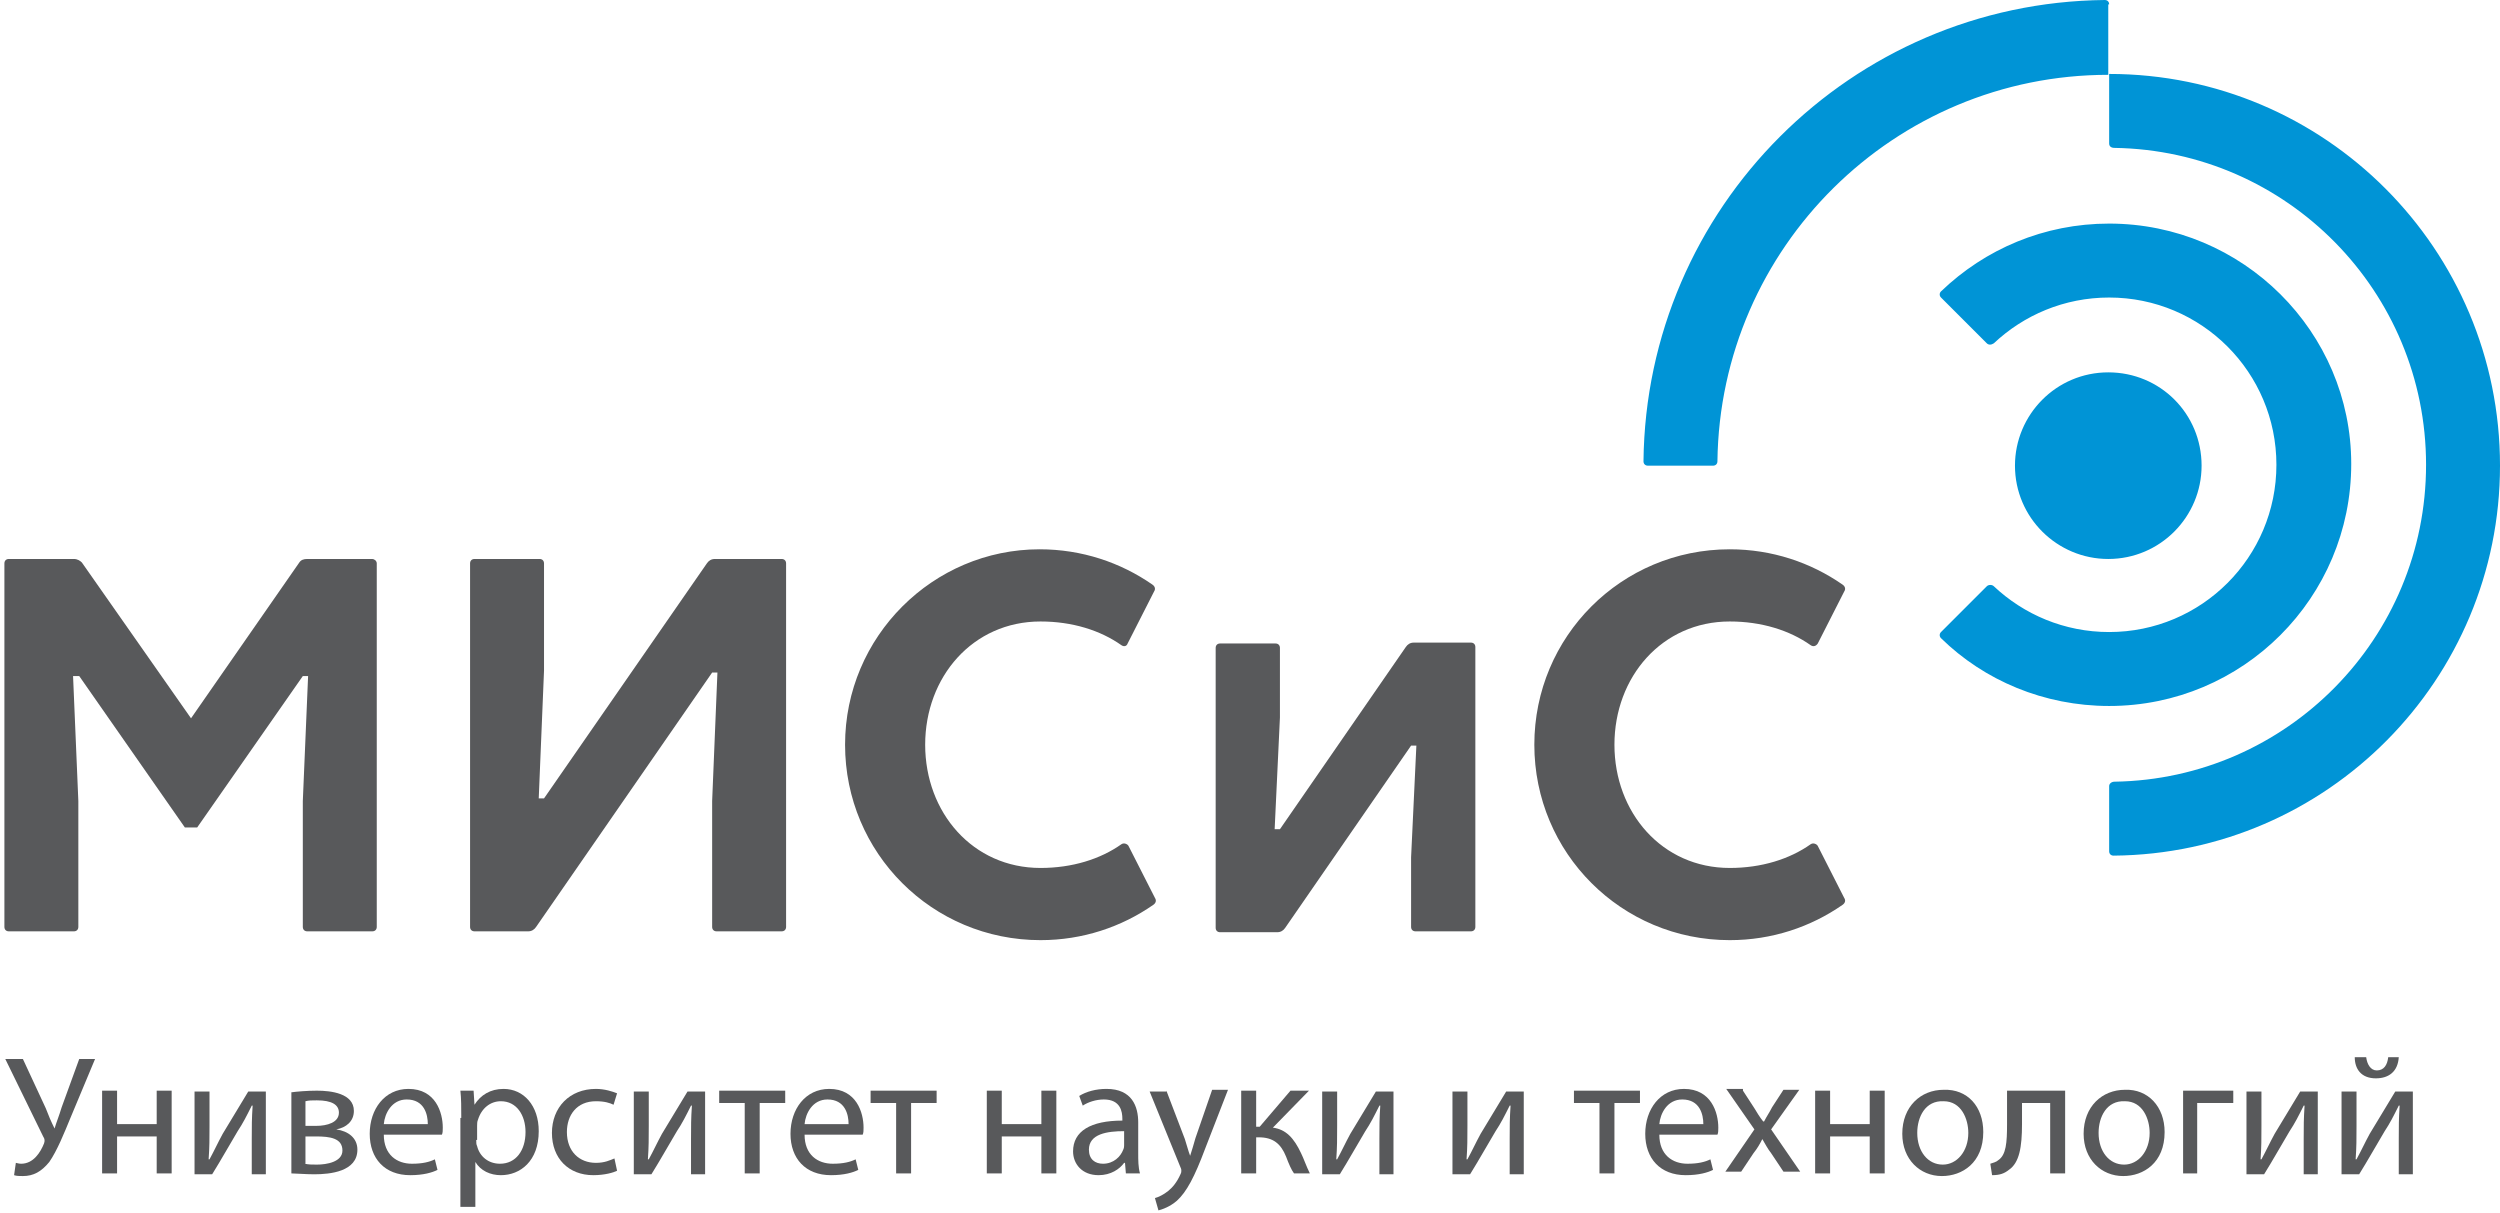 <?xml version="1.0" encoding="utf-8"?>
<!-- Generator: Adobe Illustrator 23.0.0, SVG Export Plug-In . SVG Version: 6.00 Build 0)  -->
<svg version="1.1" id="Layer_1_copy" xmlns="http://www.w3.org/2000/svg" xmlns:xlink="http://www.w3.org/1999/xlink" x="0px"
	 y="0px" width="284px" height="137.8px" viewBox="0 0 284 137.8" style="enable-background:new 0 0 284 137.8;"
	 xml:space="preserve">
<style type="text/css">
	.st0{fill:#58595B;}
	.st1{fill:#0094D6;}
</style>
<path class="st0" d="M42.8,64l0,41.3c0,0.3-0.2,0.5-0.5,0.5h-7.4c-0.3,0-0.5-0.2-0.5-0.5V91l0.6-14.2h-0.6l-12,17.2h-1.4l-12-17.2
	H8.3L8.9,91v14.3c0,0.3-0.2,0.5-0.5,0.5H1c-0.3,0-0.5-0.2-0.5-0.5V64c0-0.3,0.2-0.5,0.5-0.5h7.4c0.4,0,0.7,0.2,0.9,0.4l12.4,17.7
	L34,63.9c0.2-0.3,0.5-0.4,0.9-0.4h7.4C42.5,63.5,42.8,63.7,42.8,64"/>
<path class="st0" d="M88.8,63.5h-7.6c-0.4,0-0.7,0.2-0.9,0.5L61.8,90.7h-0.6l0.6-14.5V64c0-0.3-0.2-0.5-0.5-0.5h-7.4
	c-0.3,0-0.5,0.2-0.5,0.5v41.3c0,0.3,0.2,0.5,0.5,0.5H60c0.4,0,0.7-0.2,0.9-0.5l20-28.9h0.6L80.9,91v14.3v0c0,0.3,0.2,0.5,0.5,0.5
	h7.4c0.3,0,0.5-0.2,0.5-0.5V64C89.3,63.7,89.1,63.5,88.8,63.5"/>
<path class="st0" d="M167.1,73h-6.5c-0.4,0-0.7,0.2-0.9,0.5l-14.3,20.7h-0.6l0.6-12.7v-7.9l0,0c0-0.3-0.2-0.5-0.5-0.5h-6.3
	c-0.3,0-0.5,0.2-0.5,0.5v31.8c0,0.3,0.2,0.5,0.5,0.5h6.5c0.4,0,0.7-0.2,0.9-0.5l14.3-20.7h0.6l-0.6,12.7v7.9v0
	c0,0.3,0.2,0.5,0.5,0.5h6.3c0.3,0,0.5-0.2,0.5-0.5V73.5C167.6,73.2,167.4,73,167.1,73"/>
<path class="st0" d="M131.2,102l-3-5.9c-0.1-0.2-0.5-0.4-0.8-0.2c-2.4,1.7-5.6,2.7-9.2,2.7c-7.7,0-13.1-6.3-13.1-14
	c0-7.7,5.4-14,13.1-14c3.6,0,6.8,1,9.2,2.7c0.3,0.2,0.6,0.1,0.7-0.2l3-5.9c0.2-0.3,0.1-0.6-0.2-0.8c-3.6-2.5-8-4-12.8-4
	C106,62.4,96,72.3,96,84.6c0,12.3,9.9,22.2,22.2,22.2c4.8,0,9.2-1.5,12.8-4C131.3,102.6,131.4,102.3,131.2,102"/>
<path class="st0" d="M209.5,102l-3-5.9c-0.1-0.2-0.5-0.4-0.8-0.2c-2.4,1.7-5.6,2.7-9.2,2.7c-7.7,0-13.1-6.3-13.1-14
	c0-7.7,5.4-14,13.1-14c3.6,0,6.8,1,9.2,2.7c0.3,0.2,0.6,0.1,0.8-0.2l3-5.9c0.2-0.3,0.1-0.6-0.2-0.8c-3.6-2.5-8-4-12.8-4
	c-12.3,0-22.2,9.9-22.2,22.2c0,12.3,9.9,22.2,22.2,22.2c4.8,0,9.2-1.5,12.8-4C209.6,102.6,209.7,102.3,209.5,102"/>
<path class="st1" d="M250.1,52.9c0,5.8-4.7,10.6-10.6,10.6c-5.8,0-10.6-4.7-10.6-10.6c0-5.8,4.7-10.6,10.6-10.6
	C245.4,42.3,250.1,47,250.1,52.9 M239.6,0.5c0-0.3-0.2-0.5-0.5-0.5c-28.8,0.3-52.1,23.6-52.4,52.4c0,0.3,0.2,0.5,0.5,0.5h7.4
	c0.3,0,0.5-0.2,0.5-0.5c0.3-24.3,20.1-43.9,44.4-43.9V0.5z M239.6,8.4L239.6,8.4v7.9c0,0.3,0.2,0.5,0.6,0.5
	c19.6,0.3,35.4,16.3,35.4,36c0,19.7-15.8,35.7-35.4,36c-0.3,0-0.6,0.2-0.6,0.5v7.4c0,0.3,0.2,0.5,0.5,0.5
	C264.4,97,284,77.2,284,52.9C284,28.3,264.1,8.4,239.6,8.4 M239.6,25.4c-7.4,0-14.1,2.9-19.1,7.7c-0.2,0.2-0.2,0.5,0,0.7l5.2,5.2
	c0.2,0.2,0.5,0.2,0.8,0c3.4-3.2,8-5.2,13.1-5.2c10.5,0,19,8.5,19,19c0,10.5-8.5,19-19,19c-5.1,0-9.7-2-13.1-5.2
	c-0.2-0.2-0.6-0.2-0.8,0l-5.2,5.2c-0.2,0.2-0.2,0.5,0,0.7c4.9,4.8,11.7,7.7,19.1,7.7c15.2,0,27.5-12.3,27.5-27.5
	C267.1,37.7,254.8,25.4,239.6,25.4"/>
<g>
	<path class="st0" d="M2.6,120.3l2.6,5.6c0.3,0.8,0.6,1.5,1,2.3h0c0.2-0.7,0.5-1.4,0.8-2.4l2-5.5h1.8L8,127c-0.7,1.7-1.5,3.7-2.4,5
		c-0.9,1.1-1.8,1.6-3,1.6c-0.4,0-0.7,0-1-0.1l0.2-1.4c0.1,0,0.3,0.1,0.6,0.1c1.4,0,2.2-1.3,2.6-2.3c0.1-0.3,0.1-0.5-0.1-0.8
		l-4.3-8.8H2.6z"/>
	<path class="st0" d="M13.3,123.9v3.8h4.5v-3.8h1.7v9.4h-1.7v-4.2h-4.5v4.2h-1.7v-9.4H13.3z"/>
	<path class="st0" d="M23.8,123.9v4c0,1.5,0,2.4-0.1,3.8l0.1,0c0.6-1.1,0.9-1.8,1.5-2.9l2.9-4.8h2v9.4h-1.6v-4c0-1.5,0-2.3,0.1-3.8
		h-0.1c-0.6,1.2-1,2-1.6,2.9c-0.9,1.5-1.9,3.3-2.9,4.9h-2v-9.4H23.8z"/>
	<path class="st0" d="M33,124.1c0.7-0.1,1.9-0.2,3-0.2c1.6,0,4.2,0.3,4.2,2.3c0,1.2-0.9,1.9-2,2.1v0c1.4,0.2,2.4,1,2.4,2.3
		c0,2.5-3.1,2.8-4.9,2.8c-1,0-2.1-0.1-2.6-0.1V124.1z M34.6,132.2c0.5,0.1,0.8,0.1,1.4,0.1c1.1,0,2.9-0.3,2.9-1.6
		c0-1.4-1.4-1.6-3-1.6h-1.2V132.2z M34.6,127.9h1.3c1.3,0,2.6-0.4,2.6-1.5c0-0.9-0.8-1.4-2.5-1.4c-0.6,0-0.9,0-1.3,0.1V127.9z"/>
	<path class="st0" d="M43.6,128.9c0,2.3,1.5,3.3,3.2,3.3c1.2,0,2-0.2,2.6-0.5l0.3,1.2c-0.6,0.3-1.6,0.6-3.1,0.6
		c-2.9,0-4.6-1.9-4.6-4.7c0-2.8,1.7-5.1,4.4-5.1c3.1,0,3.9,2.7,3.9,4.4c0,0.3,0,0.6-0.1,0.8H43.6z M48.6,127.7
		c0-1.1-0.4-2.8-2.4-2.8c-1.7,0-2.5,1.6-2.6,2.8H48.6z"/>
	<path class="st0" d="M52.4,127c0-1.2,0-2.2-0.1-3.1h1.5l0.1,1.6h0c0.7-1.1,1.8-1.8,3.3-1.8c2.3,0,4,1.9,4,4.8c0,3.4-2.1,5-4.3,5
		c-1.2,0-2.3-0.5-2.9-1.5h0v5.1h-1.7V127z M54.1,129.5c0,0.3,0,0.5,0.1,0.7c0.3,1.2,1.3,2,2.6,2c1.8,0,2.9-1.5,2.9-3.6
		c0-1.9-1-3.5-2.8-3.5c-1.2,0-2.2,0.8-2.6,2.1c-0.1,0.2-0.1,0.5-0.1,0.7V129.5z"/>
	<path class="st0" d="M70.1,133c-0.4,0.2-1.4,0.5-2.7,0.5c-2.8,0-4.7-1.9-4.7-4.8c0-2.9,2-5,5-5c1,0,1.9,0.3,2.4,0.5l-0.4,1.3
		c-0.4-0.2-1-0.4-2-0.4c-2.2,0-3.3,1.6-3.3,3.5c0,2.2,1.4,3.5,3.3,3.5c1,0,1.6-0.3,2.1-0.5L70.1,133z"/>
	<path class="st0" d="M73.7,123.9v4c0,1.5,0,2.4-0.1,3.8l0.1,0c0.6-1.1,0.9-1.8,1.5-2.9l2.9-4.8h2v9.4h-1.6v-4c0-1.5,0-2.3,0.1-3.8
		h-0.1c-0.6,1.2-1,2-1.6,2.9c-0.9,1.5-1.9,3.3-2.9,4.9h-2v-9.4H73.7z"/>
	<path class="st0" d="M89.2,123.9v1.4h-2.9v8h-1.7v-8h-2.9v-1.4H89.2z"/>
	<path class="st0" d="M91.4,128.9c0,2.3,1.5,3.3,3.2,3.3c1.2,0,2-0.2,2.6-0.5l0.3,1.2c-0.6,0.3-1.6,0.6-3.1,0.6
		c-2.9,0-4.6-1.9-4.6-4.7c0-2.8,1.7-5.1,4.4-5.1c3.1,0,3.9,2.7,3.9,4.4c0,0.3,0,0.6-0.1,0.8H91.4z M96.4,127.7
		c0-1.1-0.4-2.8-2.4-2.8c-1.7,0-2.5,1.6-2.6,2.8H96.4z"/>
	<path class="st0" d="M106.4,123.9v1.4h-2.9v8h-1.7v-8h-2.9v-1.4H106.4z"/>
	<path class="st0" d="M113.8,123.9v3.8h4.5v-3.8h1.7v9.4h-1.7v-4.2h-4.5v4.2h-1.7v-9.4H113.8z"/>
	<path class="st0" d="M127.9,133.3l-0.1-1.2h-0.1c-0.5,0.7-1.5,1.4-2.9,1.4c-1.9,0-2.9-1.3-2.9-2.7c0-2.3,2-3.5,5.6-3.5v-0.2
		c0-0.8-0.2-2.2-2.1-2.2c-0.9,0-1.8,0.3-2.4,0.7l-0.4-1.1c0.8-0.5,1.9-0.8,3.1-0.8c2.9,0,3.6,2,3.6,3.8v3.5c0,0.8,0,1.6,0.2,2.3
		H127.9z M127.7,128.5c-1.9,0-4,0.3-4,2.1c0,1.1,0.7,1.6,1.6,1.6c1.2,0,2-0.8,2.3-1.6c0.1-0.2,0.1-0.4,0.1-0.5V128.5z"/>
	<path class="st0" d="M132.5,123.9l2.1,5.5c0.2,0.6,0.4,1.4,0.6,1.9h0c0.2-0.6,0.4-1.3,0.6-2l1.9-5.5h1.8l-2.6,6.7
		c-1.2,3.2-2.1,4.9-3.2,5.9c-0.8,0.7-1.7,1-2.1,1.1l-0.4-1.4c0.4-0.1,1-0.4,1.5-0.8c0.5-0.4,1-1,1.4-1.9c0.1-0.2,0.1-0.3,0.1-0.4
		s0-0.2-0.1-0.4l-3.5-8.6H132.5z"/>
	<path class="st0" d="M142.7,123.9v4.1h0.4l3.5-4.1h2.1l-4.1,4.2c1.5,0.2,2.4,1.2,3.2,2.9c0.3,0.6,0.6,1.5,1,2.3H147
		c-0.3-0.4-0.6-1.1-0.9-1.9c-0.6-1.5-1.5-2.2-3.1-2.2h-0.3v4.1H141v-9.4H142.7z"/>
	<path class="st0" d="M151.9,123.9v4c0,1.5,0,2.4-0.1,3.8l0.1,0c0.6-1.1,0.9-1.8,1.5-2.9l2.9-4.8h2v9.4h-1.6v-4c0-1.5,0-2.3,0.1-3.8
		h-0.1c-0.6,1.2-1,2-1.6,2.9c-0.9,1.5-1.9,3.3-2.9,4.9h-2v-9.4H151.9z"/>
	<path class="st0" d="M166.7,123.9v4c0,1.5,0,2.4-0.1,3.8l0.1,0c0.6-1.1,0.9-1.8,1.5-2.9l2.9-4.8h2v9.4h-1.6v-4c0-1.5,0-2.3,0.1-3.8
		h-0.1c-0.6,1.2-1,2-1.6,2.9c-0.9,1.5-1.9,3.3-2.9,4.9h-2v-9.4H166.7z"/>
	<path class="st0" d="M186.3,123.9v1.4h-2.9v8h-1.7v-8h-2.9v-1.4H186.3z"/>
	<path class="st0" d="M188.5,128.9c0,2.3,1.5,3.3,3.2,3.3c1.2,0,2-0.2,2.6-0.5l0.3,1.2c-0.6,0.3-1.6,0.6-3.1,0.6
		c-2.9,0-4.6-1.9-4.6-4.7c0-2.8,1.7-5.1,4.4-5.1c3.1,0,3.9,2.7,3.9,4.4c0,0.3,0,0.6-0.1,0.8H188.5z M193.5,127.7
		c0-1.1-0.4-2.8-2.4-2.8c-1.7,0-2.5,1.6-2.6,2.8H193.5z"/>
	<path class="st0" d="M198,123.9l1.3,2c0.3,0.5,0.6,1,1,1.5h0.1c0.3-0.6,0.6-1,0.9-1.6l1.3-2h1.8l-3.2,4.5l3.3,4.8h-1.9l-1.4-2.1
		c-0.4-0.5-0.7-1.1-1-1.6h0c-0.3,0.6-0.6,1.1-1,1.6l-1.4,2.1H196l3.3-4.8l-3.2-4.6H198z"/>
	<path class="st0" d="M207.9,123.9v3.8h4.5v-3.8h1.7v9.4h-1.7v-4.2h-4.5v4.2h-1.7v-9.4H207.9z"/>
	<path class="st0" d="M225.3,128.6c0,3.5-2.4,5-4.7,5c-2.5,0-4.5-1.9-4.5-4.8c0-3.1,2.1-5,4.7-5
		C223.5,123.7,225.3,125.7,225.3,128.6z M217.8,128.7c0,2.1,1.2,3.6,2.9,3.6c1.6,0,2.9-1.5,2.9-3.6c0-1.6-0.8-3.6-2.8-3.6
		C218.7,125,217.8,126.9,217.8,128.7z"/>
	<path class="st0" d="M234.6,123.9v9.4h-1.7v-8h-3.2v2.4c0,2.6-0.3,4.4-1.5,5.2c-0.5,0.4-1,0.6-1.9,0.6l-0.2-1.3
		c0.3-0.1,0.7-0.2,0.9-0.4c0.9-0.6,1-2,1-4.1v-3.8H234.6z"/>
	<path class="st0" d="M245.9,128.6c0,3.5-2.4,5-4.7,5c-2.5,0-4.5-1.9-4.5-4.8c0-3.1,2.1-5,4.7-5C244,123.7,245.9,125.7,245.9,128.6z
		 M238.4,128.7c0,2.1,1.2,3.6,2.9,3.6c1.6,0,2.9-1.5,2.9-3.6c0-1.6-0.8-3.6-2.8-3.6C239.3,125,238.4,126.9,238.4,128.7z"/>
	<path class="st0" d="M253.7,123.9v1.4h-4.1v8H248v-9.4H253.7z"/>
	<path class="st0" d="M256.9,123.9v4c0,1.5,0,2.4-0.1,3.8l0.1,0c0.6-1.1,0.9-1.8,1.5-2.9l2.9-4.8h2v9.4h-1.6v-4c0-1.5,0-2.3,0.1-3.8
		h-0.1c-0.6,1.2-1,2-1.6,2.9c-0.9,1.5-1.9,3.3-2.9,4.9h-2v-9.4H256.9z"/>
	<path class="st0" d="M267.7,123.9v4c0,1.5,0,2.4-0.1,3.8l0.1,0c0.6-1.1,0.9-1.8,1.5-2.9l2.9-4.8h2v9.4h-1.6v-4c0-1.5,0-2.3,0.1-3.8
		h-0.1c-0.6,1.2-1,2-1.6,2.9c-0.9,1.5-1.9,3.3-2.9,4.9h-2v-9.4H267.7z M268.8,120.1c0.1,0.8,0.5,1.5,1.2,1.5c0.8,0,1.2-0.6,1.3-1.5
		h1.2c-0.1,1.6-1.1,2.4-2.6,2.4c-1.7,0-2.4-1.1-2.4-2.4H268.8z"/>
</g>
</svg>
